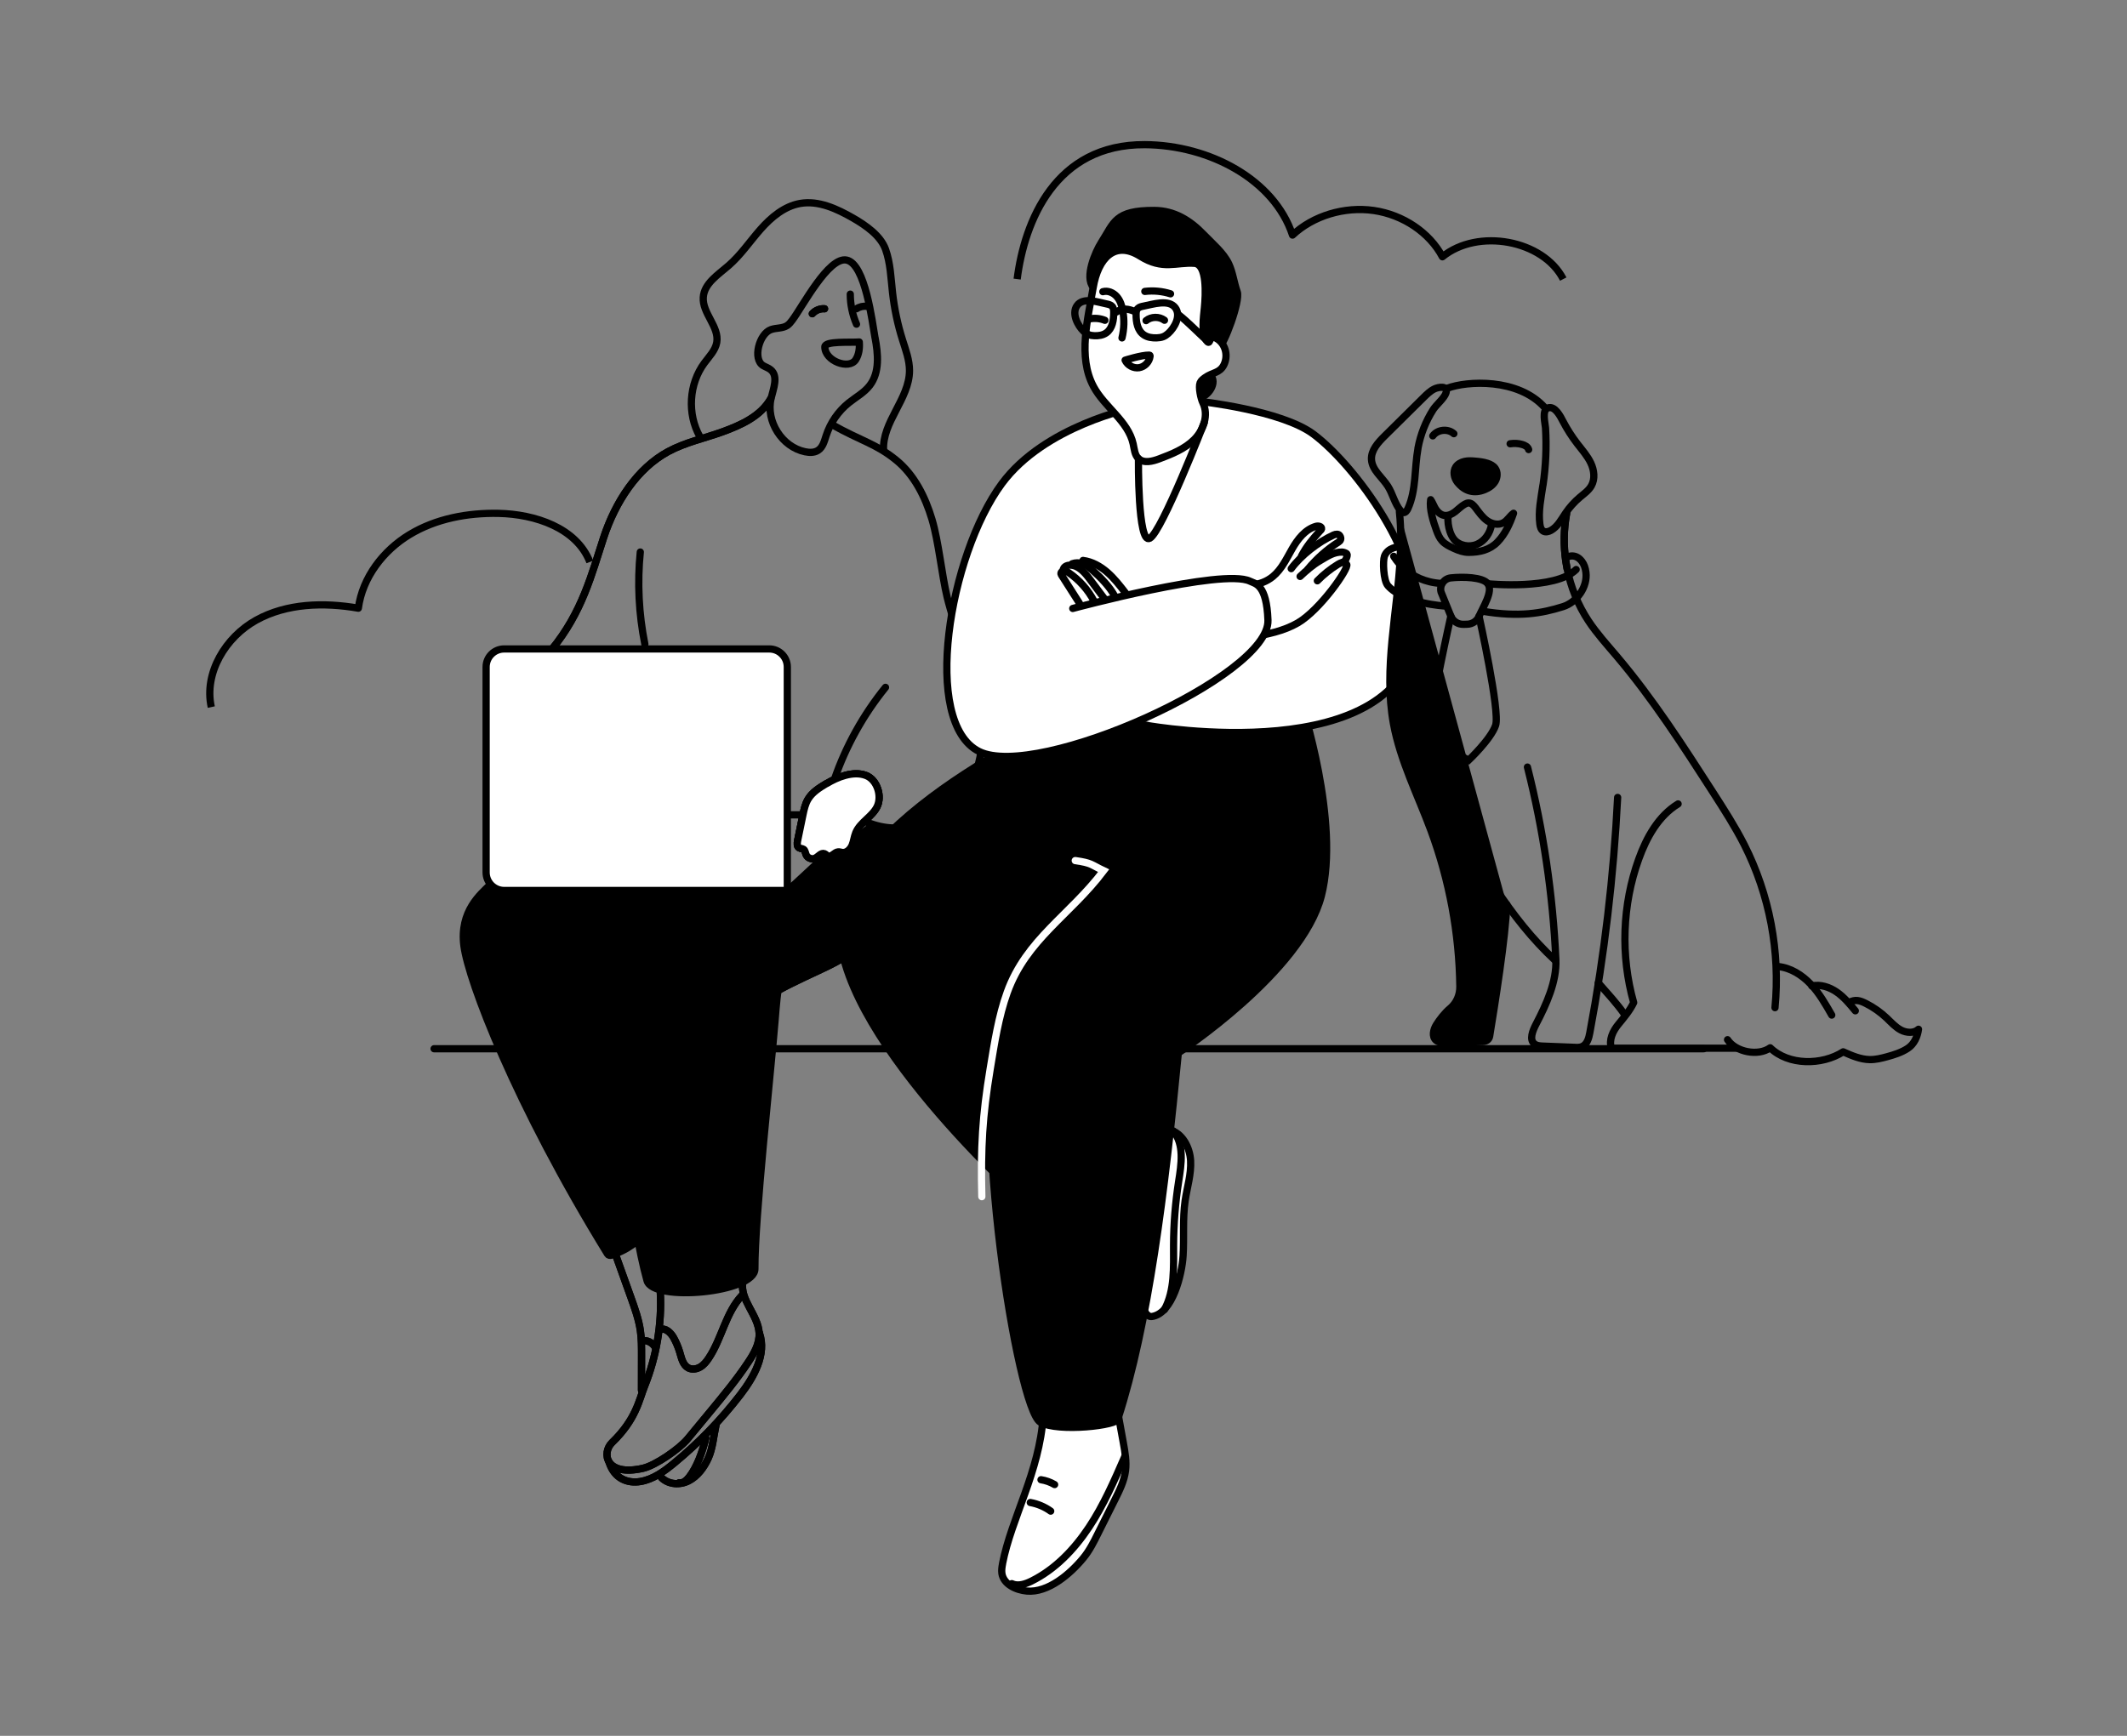 <?xml version="1.0" encoding="UTF-8"?> <svg xmlns="http://www.w3.org/2000/svg" width="588" height="480" viewBox="0 0 588 480" fill="none"><rect x="0" y="0" width="588" height="480" fill="#808080" stroke="none"/><path d="M213.068 110.244C210.265 115.156 204.746 117.583 199.733 119.404C194.72 121.224 189.461 122.308 184.722 124.865C176.126 129.531 170.13 138.763 166.865 148.689C163.6 158.614 160.985 169.334 152.432 179.693" stroke="#111113" style="stroke:#111113;stroke:color(display-p3 0.067 0.067 0.074);stroke-opacity:1;" stroke-width="2" stroke-linecap="round" stroke-linejoin="round"></path><path d="M120 290L471 290" stroke="#111113" style="stroke:#111113;stroke:color(display-p3 0.067 0.067 0.074);stroke-opacity:1;" stroke-width="2" stroke-linecap="round" stroke-linejoin="round"></path><path d="M163.066 155.392C159.367 145.973 147.939 142.173 137.826 141.956C129.287 141.783 120.532 143.401 113.222 147.822C105.912 152.243 100.205 159.698 99.063 168.178C89.543 166.531 79.27 166.806 70.819 171.487C62.367 176.168 56.342 186.079 58.408 195.527" stroke="#111113" style="stroke:#111113;stroke:color(display-p3 0.067 0.067 0.074);stroke-opacity:1;" stroke-width="2" stroke-linejoin="round"></path><path d="M241.905 93.37C242.757 97.863 243.234 102.949 240.446 106.575C238.914 108.583 236.603 109.811 234.624 111.401C231.734 113.727 229.538 116.905 228.397 120.43C227.891 121.947 227.487 123.695 226.128 124.548C225.088 125.212 223.759 125.169 222.56 124.923C216.174 123.609 211.652 116.472 213.169 110.144C213.819 107.428 215.221 104.032 213.068 102.255C212.461 101.75 211.667 101.504 210.973 101.1C207.997 99.323 209.875 92.258 213.155 91.131C214.614 90.625 216.319 90.856 217.604 90.018C218.182 89.643 218.616 89.065 219.035 88.516C221.852 84.788 229.061 70.876 234.046 71.916C239.218 72.985 241.125 89.079 241.891 93.37H241.905Z" stroke="#111113" style="stroke:#111113;stroke:color(display-p3 0.067 0.067 0.074);stroke-opacity:1;" stroke-width="2" stroke-linecap="round" stroke-linejoin="round"></path><path d="M237.542 94.569C237.672 96.259 237.47 98.051 236.545 99.481C234.739 102.298 228.021 99.857 228.021 95.912C228.021 94.237 235.057 94.771 237.528 94.569H237.542Z" stroke="#111113" style="stroke:#111113;stroke:color(display-p3 0.067 0.067 0.074);stroke-opacity:1;" stroke-width="2" stroke-linecap="round" stroke-linejoin="round"></path><path d="M193.463 120.719C189.938 114.463 190.443 106.156 194.72 100.377C196.049 98.585 197.754 96.895 198.144 94.685C198.881 90.336 194.113 86.623 194.416 82.217C194.676 78.374 198.505 75.975 201.409 73.447C204.775 70.529 207.289 66.758 210.236 63.42C213.184 60.083 216.824 57.02 221.216 56.255C226.316 55.373 231.373 57.743 235.852 60.314C239.348 62.322 243.451 65.169 244.809 68.968C246.167 72.768 246.283 76.871 246.731 80.873C247.222 85.308 248.146 89.7 249.49 93.962C250.371 96.765 251.44 99.582 251.426 102.515C251.383 110.331 243.812 116.731 244.26 124.533" stroke="#111113" style="stroke:#111113;stroke:color(display-p3 0.067 0.067 0.074);stroke-opacity:1;" stroke-width="2" stroke-linecap="round" stroke-linejoin="round"></path><path d="M208.69 350.881C208.734 357.44 180.547 360.098 178.871 354.132C176.447 345.5 177.5 345.5 176 343C175.234 343.289 168.44 347.544 167.963 346.778C142.406 305.299 129.504 271.218 128.247 261.552C126.99 251.887 132.972 247.163 135.485 244.649L141 246H217L240.5 227.5L247.5 229.5L232.5 265.5L215.5 274L214.282 281.981C213.169 295.88 208.604 336.954 208.69 350.881Z" fill="#D2D0FE" style="fill:#D2D0FE;fill:color(display-p3 0.824 0.816 0.996);fill-opacity:1;"></path><path d="M229.986 117.411C238.033 121.962 242.136 122.655 247.785 127.264C252.784 131.352 255.789 137.42 257.638 143.604C259.488 149.787 260.326 158.831 261.828 165.116C263.62 172.571 270.757 193.072 271.378 200.715C271.999 208.357 270.034 216.766 264.039 221.533C255.991 227.948 248.782 231.358 238.813 227.009" stroke="#111113" style="stroke:#111113;stroke:color(display-p3 0.067 0.067 0.074);stroke-opacity:1;" stroke-width="2" stroke-linecap="round" stroke-linejoin="round"></path><path d="M213.068 110.244C210.265 115.156 204.746 117.583 199.733 119.404C194.72 121.224 189.461 122.308 184.722 124.865C176.126 129.531 170.13 138.763 166.865 148.689C163.6 158.614 160.985 169.334 152.432 179.693" stroke="#111113" style="stroke:#111113;stroke:color(display-p3 0.067 0.067 0.074);stroke-opacity:1;" stroke-width="2" stroke-linecap="round" stroke-linejoin="round"></path><path d="M135.485 244.649C132.972 247.163 126.99 251.887 128.247 261.552C129.504 271.218 142.406 305.299 167.963 346.778C168.44 347.544 169.538 346.893 170.304 346.604C172.543 345.767 174.291 344.697 176.227 343.137" stroke="#111113" style="stroke:#111113;stroke:color(display-p3 0.067 0.067 0.074);stroke-opacity:1;" stroke-width="2" stroke-linecap="round" stroke-linejoin="round"></path><path d="M175.1 246.932C166.706 258.88 167.169 273.688 168.888 287.486C170.925 303.84 174.363 338.124 178.871 354.132C180.547 360.098 208.734 357.44 208.69 350.881C208.604 336.954 213.169 295.88 214.282 281.981C214.903 274.165 215.582 266.176 219.252 258.966" stroke="#111113" style="stroke:#111113;stroke:color(display-p3 0.067 0.067 0.074);stroke-opacity:1;" stroke-width="2" stroke-linecap="round" stroke-linejoin="round"></path><path d="M215.438 273.717C219.468 271.507 224.381 269.325 228.455 267.375C235.866 263.835 242.642 258.692 247.193 251.858C251.744 245.025 253.926 236.443 252.177 228.41" stroke="#111113" style="stroke:#111113;stroke:color(display-p3 0.067 0.067 0.074);stroke-opacity:1;" stroke-width="2" stroke-linecap="round" stroke-linejoin="round"></path><path d="M228.513 216.65C226.562 217.82 224.525 219.077 223.369 221.042C222.633 222.299 222.3 223.758 221.997 225.203C221.477 227.63 220.986 230.057 220.494 232.484C220.364 233.163 220.292 234.016 220.87 234.406C221.246 234.651 221.766 234.594 222.141 234.839C222.618 235.171 222.633 235.85 222.878 236.385C223.283 237.281 224.453 237.714 225.334 237.295C226.244 236.862 226.981 235.692 227.92 236.053C228.296 236.197 228.542 236.558 228.917 236.703C229.9 237.05 230.68 235.619 231.72 235.547C232.096 235.518 232.471 235.677 232.847 235.72C234.046 235.865 235.086 234.825 235.549 233.712C236.011 232.6 236.112 231.357 236.574 230.245C237.759 227.341 241.125 225.838 242.483 223.021C243.87 220.146 242.498 215.624 239.392 214.439C235.852 213.096 231.489 214.902 228.527 216.679L228.513 216.65Z" fill="white" stroke="#111113" style="fill:white;fill-opacity:1;stroke:#111113;stroke:color(display-p3 0.067 0.067 0.074);stroke-opacity:1;" stroke-width="2" stroke-linecap="round" stroke-linejoin="round"></path><path d="M228.513 216.65C226.562 217.821 224.525 219.077 223.369 221.042C222.633 222.299 222.3 223.758 221.997 225.203C221.477 227.63 220.986 230.058 220.494 232.485C220.364 233.164 220.292 234.016 220.87 234.406C221.246 234.652 221.766 234.594 222.141 234.84C222.618 235.172 222.633 235.851 222.878 236.385C223.283 237.281 224.453 237.715 225.334 237.296C226.244 236.862 226.981 235.692 227.92 236.053C228.296 236.198 228.542 236.559 228.917 236.703C229.9 237.05 230.68 235.62 231.72 235.548C232.096 235.519 232.471 235.678 232.847 235.721C234.046 235.865 235.086 234.825 235.549 233.713C236.011 232.6 236.112 231.358 236.574 230.245C237.759 227.341 241.125 225.839 242.483 223.022C243.87 220.147 242.498 215.625 239.392 214.44C235.852 213.096 231.489 214.902 228.527 216.679L228.513 216.65Z" fill="white" stroke="#111113" style="fill:white;fill-opacity:1;stroke:#111113;stroke:color(display-p3 0.067 0.067 0.074);stroke-opacity:1;" stroke-width="2" stroke-linecap="round" stroke-linejoin="round"></path><path d="M182.541 357.325C182.988 366.181 181.486 375.138 178.177 383.359C176.675 387.101 175.851 392.475 169.206 398.89C166.302 401.693 167.299 408.396 177.759 406.013C181.211 405.232 187.799 400.653 190.053 397.936C192.134 395.408 194.229 392.894 196.309 390.366C199.993 385.902 203.692 381.437 206.885 376.612C208.488 374.199 210.005 371.512 209.861 368.623C209.615 363.595 204.428 359.42 205.368 354.479" stroke="#111113" style="stroke:#111113;stroke:color(display-p3 0.067 0.067 0.074);stroke-opacity:1;" stroke-width="2" stroke-linecap="round" stroke-linejoin="round"></path><path d="M168.397 404.409C169.914 408.974 173.554 410.245 177.051 409.668C180.547 409.09 183.552 406.894 186.283 404.654C193.087 399.063 199.256 392.692 204.631 385.714C208.431 380.773 211.985 374.502 209.933 368.608" stroke="#111113" style="stroke:#111113;stroke:color(display-p3 0.067 0.067 0.074);stroke-opacity:1;" stroke-width="2" stroke-linecap="round" stroke-linejoin="round"></path><path d="M182.483 367.684C183.942 367.048 185.445 368.522 186.225 369.908C186.947 371.209 187.525 372.596 187.944 374.026C188.406 375.615 188.811 377.479 190.27 378.259C191.296 378.794 192.582 378.606 193.579 378.013C194.575 377.421 195.312 376.496 195.948 375.529C199.574 370.067 200.615 362.988 205.122 358.206" stroke="#111113" style="stroke:#111113;stroke:color(display-p3 0.067 0.067 0.074);stroke-opacity:1;" stroke-width="2" stroke-linecap="round" stroke-linejoin="round"></path><path d="M169.986 346.417L174.407 358.755C175.491 361.775 176.574 364.809 177.036 367.987C177.369 370.27 177.354 372.581 177.354 374.878C177.354 378.057 177.354 381.25 177.34 384.428" stroke="#111113" style="stroke:#111113;stroke:color(display-p3 0.067 0.067 0.074);stroke-opacity:1;" stroke-width="2" stroke-linecap="round" stroke-linejoin="round"></path><path d="M182.873 408.627C184.91 410.563 187.973 410.708 190.386 409.48C192.798 408.252 194.633 405.825 195.832 403.152C197.032 400.479 197.263 397.113 197.913 394.194" stroke="#111113" style="stroke:#111113;stroke:color(display-p3 0.067 0.067 0.074);stroke-opacity:1;" stroke-width="2" stroke-linecap="round" stroke-linejoin="round"></path><path d="M187.727 410.029C188.84 410.231 189.837 409.321 190.53 408.425C192.683 405.666 194.214 401.375 195.095 397.691" stroke="#111113" style="stroke:#111113;stroke:color(display-p3 0.067 0.067 0.074);stroke-opacity:1;" stroke-width="2" stroke-linecap="round" stroke-linejoin="round"></path><path d="M177.513 370.761C178.871 370.501 180.33 371.223 181.139 372.538" stroke="#111113" style="stroke:#111113;stroke:color(display-p3 0.067 0.067 0.074);stroke-opacity:1;" stroke-width="2" stroke-linecap="round" stroke-linejoin="round"></path><path d="M230.636 215.595C233.815 206.349 238.64 197.666 244.795 190.066" stroke="#111113" style="stroke:#111113;stroke:color(display-p3 0.067 0.067 0.074);stroke-opacity:1;" stroke-width="2" stroke-linecap="round" stroke-linejoin="round"></path><path d="M177.007 152.647C176.155 161.128 176.588 169.739 178.264 178.104" stroke="#111113" style="stroke:#111113;stroke:color(display-p3 0.067 0.067 0.074);stroke-opacity:1;" stroke-width="2" stroke-linecap="round" stroke-linejoin="round"></path><path d="M235.057 81.335C235.057 84.181 235.649 87.027 236.776 89.642" stroke="#111113" style="stroke:#111113;stroke:color(display-p3 0.067 0.067 0.074);stroke-opacity:1;" stroke-width="2" stroke-linecap="round" stroke-linejoin="round"></path><path d="M224.554 86.753C225.392 85.814 226.692 85.279 227.949 85.38" stroke="#111113" style="stroke:#111113;stroke:color(display-p3 0.067 0.067 0.074);stroke-opacity:1;" stroke-width="2" stroke-linecap="round" stroke-linejoin="round"></path><path d="M236.777 85.38C237.615 84.817 238.669 84.571 239.666 84.716" stroke="#111113" style="stroke:#111113;stroke:color(display-p3 0.067 0.067 0.074);stroke-opacity:1;" stroke-width="2" stroke-linecap="round" stroke-linejoin="round"></path><path d="M217.648 246.238C218.5 245.776 229.451 235.388 235.693 229.421C237.253 227.933 236.198 225.318 234.046 225.318H217.98" stroke="url(#paint0_linear_856_6629)" style="" stroke-width="2" stroke-miterlimit="10" stroke-linecap="round"></path><path d="M139.372 179.448H212.664C215.423 179.448 217.648 181.687 217.648 184.432V246.238H139.372C136.612 246.238 134.387 243.999 134.387 241.254V184.432C134.387 181.673 136.627 179.448 139.372 179.448Z" fill="white" stroke="url(#paint1_linear_856_6629)" style="fill:white;fill-opacity:1;" stroke-width="2" stroke-miterlimit="10" stroke-linecap="round"></path><path d="M323.23 312.408C326.856 313.26 328.937 317.262 329.139 320.989C329.341 324.717 328.156 328.358 327.622 332.042C326.899 337.084 327.376 342.213 327.058 347.298C326.74 352.384 324.169 363.19 318.462 364.043C312.755 364.895 311.773 330.51 316.179 315.731L323.23 312.408Z" fill="white" stroke="#111113" style="fill:white;fill-opacity:1;stroke:#111113;stroke:color(display-p3 0.067 0.067 0.074);stroke-opacity:1;" stroke-width="2" stroke-linecap="round" stroke-linejoin="round"></path><path d="M277.157 432.394C276.984 433.29 276.839 434.2 276.969 435.096C277.431 438.101 280.856 439.69 283.889 439.964C289.683 440.484 295.794 435.312 299.478 430.833C301.183 428.768 302.397 426.34 303.581 423.942C305.127 420.85 306.673 417.759 308.219 414.667C309.49 412.124 310.776 409.538 311.137 406.721C311.47 404.149 311.007 401.549 310.545 399.006C309.678 394.253 308.826 389.514 307.959 384.761C307.078 379.892 298.164 382.175 294.812 383.619C291.041 385.237 288.643 387.621 288.383 391.609C287.371 407.039 279.599 419.723 277.143 432.394H277.157Z" fill="white" stroke="#111113" style="fill:white;fill-opacity:1;stroke:#111113;stroke:color(display-p3 0.067 0.067 0.074);stroke-opacity:1;" stroke-width="2" stroke-linecap="round" stroke-linejoin="round"></path><path d="M299.579 196.106C299.579 196.106 234.262 224.25 232.095 254.604C229.928 284.958 283.586 332.649 283.586 332.649L343.037 198.62L299.579 196.106Z" fill="#111113" stroke="#111113" style="fill:#111113;fill:color(display-p3 0.067 0.067 0.074);fill-opacity:1;stroke:#111113;stroke:color(display-p3 0.067 0.067 0.074);stroke-opacity:1;" stroke-width="2" stroke-linecap="round" stroke-linejoin="round"></path><path d="M359.753 194.43C359.753 194.43 370.56 227.182 365.286 247.727C359.854 268.834 325.744 291.156 325.744 291.156C322.016 329.774 317.494 366.282 309.057 392.317C309.447 394.166 292.341 396.116 287.588 393.27C281.13 389.413 268.214 306.398 276.435 280.58C284.655 254.748 329.659 196.091 329.659 196.091L359.753 194.416V194.43Z" fill="#111113" stroke="#111113" style="fill:#111113;fill:color(display-p3 0.067 0.067 0.074);fill-opacity:1;stroke:#111113;stroke:color(display-p3 0.067 0.067 0.074);stroke-opacity:1;" stroke-width="2" stroke-linecap="round" stroke-linejoin="round"></path><path d="M331.494 109.985C330.092 109.277 328.518 108.323 328.373 106.763C328.113 104.119 332.534 101.851 334.499 103.642C336.782 105.708 333.95 109.725 331.494 109.999V109.985Z" fill="#111113" stroke="#111113" style="fill:#111113;fill:color(display-p3 0.067 0.067 0.074);fill-opacity:1;stroke:#111113;stroke:color(display-p3 0.067 0.067 0.074);stroke-opacity:1;" stroke-width="2" stroke-linecap="round" stroke-linejoin="round"></path><path d="M317.465 200.657C317.465 200.657 387.94 213.082 391.783 174.449C393.791 154.237 374.446 128.564 363.134 120.084C354.249 113.409 331.465 110.967 331.465 110.967L318.144 119.549L288.787 134.907L270.035 191.83L317.465 200.643V200.657Z" fill="white" stroke="#111113" style="fill:white;fill-opacity:1;stroke:#111113;stroke:color(display-p3 0.067 0.067 0.074);stroke-opacity:1;" stroke-width="2" stroke-linecap="round" stroke-linejoin="round"></path><path d="M345.927 161.721C348.094 161.62 350.203 160.796 351.879 159.424C354.278 157.444 355.636 154.512 357.182 151.81C358.727 149.108 360.793 146.407 363.784 145.54C364.434 145.352 365.445 145.554 365.344 146.233C365.301 146.493 365.041 146.667 364.868 146.855C362.657 149.311 361.169 151.117 359.797 153.717" stroke="#111113" style="stroke:#111113;stroke:color(display-p3 0.067 0.067 0.074);stroke-opacity:1;" stroke-width="2" stroke-linecap="round" stroke-linejoin="round"></path><path d="M345.84 176.226C350.304 175.388 354.855 174.521 358.785 172.239C364.954 168.641 373.03 157.04 372.293 156.072C371.557 155.104 370.545 155.653 369.852 156.072C367.786 157.343 365.879 158.875 364.174 160.608" stroke="#111113" style="stroke:#111113;stroke:color(display-p3 0.067 0.067 0.074);stroke-opacity:1;" stroke-width="2" stroke-linecap="round" stroke-linejoin="round"></path><path d="M371.282 155.436C372.019 155.205 372.626 153.616 372.366 153.197C372.178 152.908 371.383 152.677 371.036 152.662C368.696 152.619 366.933 153.861 364.911 155.046C362.888 156.231 361.111 157.791 359.406 159.395" stroke="#111113" style="stroke:#111113;stroke:color(display-p3 0.067 0.067 0.074);stroke-opacity:1;" stroke-width="2" stroke-linecap="round" stroke-linejoin="round"></path><path d="M356.95 157.243C359.681 153.544 364.477 149.831 368.667 147.938C369.245 147.678 370.011 147.577 370.372 148.112C370.964 148.993 370.516 149.6 369.996 149.918C366.847 151.868 363.856 154.599 361.545 157.387" stroke="#111113" style="stroke:#111113;stroke:color(display-p3 0.067 0.067 0.074);stroke-opacity:1;" stroke-width="2" stroke-linecap="round" stroke-linejoin="round"></path><path d="M296.56 168.252C296.56 168.252 337.981 157.084 345.537 160.71C347.083 161.447 350.16 161.591 350.521 171.488C351.099 186.975 286.663 215.798 270.656 207.794C254.648 199.79 262.348 153.515 276.955 133.737C288.816 117.671 313.406 112.773 313.406 112.773C313.406 112.773 322.666 113.684 323.345 114.131C324.024 114.579 330.352 114.363 330.352 114.363" fill="white" style="fill:white;fill-opacity:1;"></path><path d="M296.56 168.252C296.56 168.252 337.981 157.084 345.537 160.71C347.083 161.447 350.16 161.591 350.521 171.488C351.099 186.975 286.663 215.798 270.656 207.794C254.648 199.79 262.348 153.515 276.955 133.737C288.816 117.671 313.406 112.773 313.406 112.773C313.406 112.773 322.666 113.684 323.345 114.131C324.024 114.579 330.352 114.363 330.352 114.363" stroke="#111113" style="stroke:#111113;stroke:color(display-p3 0.067 0.067 0.074);stroke-opacity:1;" stroke-width="2" stroke-linecap="round" stroke-linejoin="round"></path><path d="M304.434 67.076C308.002 61.528 308.132 58.133 319.112 58.191C324.66 58.22 329.023 60.95 332.765 64.851C335.106 67.293 338.241 69.879 339.7 72.97C340.841 75.427 341.116 78.171 342.026 80.7C342.936 83.228 338.4 95.364 336.883 96.26C334.73 97.517 332.548 98.716 330.338 99.843C329.095 100.478 327.81 101.1 326.437 101.201C324.14 101.374 321.987 100.088 320.268 98.571C318.332 96.852 316.714 94.772 315.544 92.445C314.388 90.163 313.637 87.62 312.076 85.597C310.762 83.907 308.97 82.722 307.078 81.769C305.691 81.061 303.292 80.671 302.238 79.457C299.782 76.64 302.772 69.662 304.448 67.061L304.434 67.076Z" fill="#111113" stroke="#111113" style="fill:#111113;fill:color(display-p3 0.067 0.067 0.074);fill-opacity:1;stroke:#111113;stroke:color(display-p3 0.067 0.067 0.074);stroke-opacity:1;" stroke-width="2" stroke-linecap="round" stroke-linejoin="round"></path><path d="M302.281 106.85C305.344 112.585 311.874 116.414 313.261 122.756C313.579 124.187 313.666 125.805 314.72 126.802C316.208 128.203 318.607 127.582 320.514 126.859C323.967 125.559 327.535 124.143 330.136 121.528C332.736 118.913 334.167 114.738 332.534 111.415C331.956 110.245 331.277 107.081 331.754 105.867C331.999 105.246 332.563 104.827 333.097 104.437C335.221 102.906 337.186 103.223 338.342 100.883C339.498 98.543 338.905 95.537 336.825 93.948C334.08 91.868 334.788 95.436 333.791 94.497C331.942 92.763 332.707 87.591 332.953 85.049C333.3 81.495 333.748 73.057 330.193 72.812C325.195 72.45 321.453 74.776 315.197 70.847C308.161 66.426 303.581 71.425 302.209 79.486C300.75 88.082 297.903 98.644 302.281 106.835V106.85Z" fill="white" stroke="#111113" style="fill:white;fill-opacity:1;stroke:#111113;stroke:color(display-p3 0.067 0.067 0.074);stroke-opacity:1;" stroke-width="2" stroke-linecap="round" stroke-linejoin="round"></path><path d="M317.682 98.21C317.682 98.21 317.798 98.21 317.855 98.239C317.942 98.297 317.942 98.427 317.928 98.528C317.74 100.088 316.44 101.432 314.894 101.678C313.348 101.923 311.686 101.027 311.036 99.597C311.036 99.597 315.529 98.167 317.682 98.196V98.21Z" stroke="#111113" style="stroke:#111113;stroke:color(display-p3 0.067 0.067 0.074);stroke-opacity:1;" stroke-width="2" stroke-linecap="round" stroke-linejoin="round"></path><path d="M304.882 80.657C306.254 80.266 307.771 80.917 308.725 82C309.678 83.084 310.126 84.485 310.386 85.901C310.848 88.386 310.776 90.972 310.169 93.442" stroke="#111113" style="stroke:#111113;stroke:color(display-p3 0.067 0.067 0.074);stroke-opacity:1;" stroke-width="2" stroke-linecap="round" stroke-linejoin="round"></path><path d="M316.483 80.584C318.867 80.296 321.308 80.527 323.591 81.249" stroke="#111113" style="stroke:#111113;stroke:color(display-p3 0.067 0.067 0.074);stroke-opacity:1;" stroke-width="2" stroke-linecap="round" stroke-linejoin="round"></path><path d="M298.395 166.777C296.762 164.22 295.144 161.677 293.512 159.12C293.425 158.976 293.324 158.817 293.295 158.658C293.237 158.21 293.714 157.834 294.162 157.834C294.61 157.834 295.029 158.08 295.404 158.34C298.351 160.348 300.808 163.093 302.455 166.257" stroke="#111113" style="stroke:#111113;stroke:color(display-p3 0.067 0.067 0.074);stroke-opacity:1;" stroke-width="2" stroke-linecap="round" stroke-linejoin="round"></path><path d="M293.959 157.358C294.19 156.592 295.115 156.26 295.91 156.274C298.221 156.347 299.926 158.369 301.313 160.219C302.714 162.082 304.101 163.946 305.503 165.81" stroke="#111113" style="stroke:#111113;stroke:color(display-p3 0.067 0.067 0.074);stroke-opacity:1;" stroke-width="2" stroke-linecap="round" stroke-linejoin="round"></path><path d="M296.401 155.884C297.297 155.567 298.294 155.552 299.189 155.841C300.259 156.188 301.14 156.925 301.978 157.662C304.275 159.684 306.875 162.328 308.277 165.059" stroke="#111113" style="stroke:#111113;stroke:color(display-p3 0.067 0.067 0.074);stroke-opacity:1;" stroke-width="2" stroke-linecap="round" stroke-linejoin="round"></path><path d="M299.391 154.974C301.905 155.292 304.202 156.592 306.109 158.254C308.017 159.915 309.577 161.923 311.123 163.932" stroke="#111113" style="stroke:#111113;stroke:color(display-p3 0.067 0.067 0.074);stroke-opacity:1;" stroke-width="2" stroke-linecap="round" stroke-linejoin="round"></path><path d="M314.72 126.816C314.72 126.816 314.475 150.727 317.855 148.848C321.236 146.97 332.895 116.891 332.895 116.891" stroke="#111113" style="stroke:#111113;stroke:color(display-p3 0.067 0.067 0.074);stroke-opacity:1;" stroke-width="2" stroke-linecap="round" stroke-linejoin="round"></path><path d="M297.253 237.975C301.876 238.639 301.501 239.058 305.098 240.763C295.693 253.173 283.745 259.718 278.457 274.368C276.03 281.071 274.903 288.541 273.733 295.577C271.58 308.579 271.089 317.363 271.421 330.901" stroke="white" style="stroke:white;stroke-opacity:1;" stroke-width="2" stroke-miterlimit="10" stroke-linecap="round"></path><path d="M279.714 437.913C281.419 438.736 283.456 438.043 285.146 437.205C291.705 433.954 296.95 428.464 301.01 422.368C305.069 416.271 308.002 409.509 310.92 402.806" stroke="#111113" style="stroke:#111113;stroke:color(display-p3 0.067 0.067 0.074);stroke-opacity:1;" stroke-width="2" stroke-linecap="round" stroke-linejoin="round"></path><path d="M287.776 409.177C289.105 409.379 290.391 409.841 291.547 410.52" stroke="#111113" style="stroke:#111113;stroke:color(display-p3 0.067 0.067 0.074);stroke-opacity:1;" stroke-width="2" stroke-linecap="round" stroke-linejoin="round"></path><path d="M284.814 415.476C286.837 415.837 288.787 416.661 290.463 417.86" stroke="#111113" style="stroke:#111113;stroke:color(display-p3 0.067 0.067 0.074);stroke-opacity:1;" stroke-width="2" stroke-linecap="round" stroke-linejoin="round"></path><path d="M324.328 312.74C327.449 316.439 326.582 321.914 325.83 326.696C324.92 332.548 324.444 338.457 324.429 344.366C324.415 350.419 324.79 356.819 321.901 362.136" stroke="#111113" style="stroke:#111113;stroke:color(display-p3 0.067 0.067 0.074);stroke-opacity:1;" stroke-width="2" stroke-linecap="round" stroke-linejoin="round"></path><path d="M305.951 84.052C306.5 84.168 307.078 84.297 307.453 84.716C307.858 85.179 307.887 85.829 307.887 86.436C307.887 88.502 307.526 90.857 305.835 92.041C304.896 92.706 303.697 92.879 302.556 92.836C301.992 92.822 301.414 92.735 300.88 92.518C300.389 92.316 299.97 91.984 299.579 91.622C297.918 90.048 296.199 86.725 297.716 84.529C299.435 82.044 303.596 83.59 305.936 84.052H305.951Z" stroke="url(#paint2_linear_856_6629)" style="" stroke-width="2" stroke-miterlimit="10" stroke-linecap="round"></path><path d="M313.666 86.132C312.871 85.785 312.004 85.511 311.137 85.482C310.27 85.453 309.36 85.698 308.681 86.262" stroke="url(#paint3_linear_856_6629)" style="" stroke-width="2" stroke-miterlimit="10" stroke-linecap="round"></path><path d="M325.773 86.984C328.749 89.325 331.19 92.041 334.065 94.511" stroke="url(#paint4_linear_856_6629)" style="" stroke-width="2" stroke-miterlimit="10" stroke-linecap="round"></path><path d="M316.136 84.644C315.558 84.76 314.922 84.89 314.532 85.309C314.099 85.771 314.07 86.421 314.07 87.028C314.07 89.094 314.446 91.449 316.266 92.634C317.263 93.298 318.549 93.472 319.762 93.428C320.369 93.414 320.99 93.327 321.554 93.11C322.074 92.908 322.536 92.576 322.941 92.215C324.718 90.64 326.553 87.317 324.92 85.121C323.085 82.636 318.635 84.182 316.136 84.644Z" stroke="url(#paint5_linear_856_6629)" style="" stroke-width="2" stroke-miterlimit="10" stroke-linecap="round"></path><path d="M316.83 88.66C318.246 87.504 320.456 87.461 321.915 88.559" stroke="#111113" style="stroke:#111113;stroke:color(display-p3 0.067 0.067 0.074);stroke-opacity:1;" stroke-width="2" stroke-linecap="round" stroke-linejoin="round"></path><path d="M301.356 88.154C302.714 87.909 304.159 88.053 305.445 88.573" stroke="#111113" style="stroke:#111113;stroke:color(display-p3 0.067 0.067 0.074);stroke-opacity:1;" stroke-width="2" stroke-linecap="round" stroke-linejoin="round"></path><path d="M396.089 120.531C397.374 118.754 400.278 118.451 401.911 119.924" stroke="#111113" style="stroke:#111113;stroke:color(display-p3 0.067 0.067 0.074);stroke-opacity:1;" stroke-width="2" stroke-linecap="round" stroke-linejoin="round"></path><path d="M417.47 122.712C418.583 122.539 419.724 122.597 420.793 122.9C421.559 123.117 422.383 123.536 422.585 124.316" stroke="#111113" style="stroke:#111113;stroke:color(display-p3 0.067 0.067 0.074);stroke-opacity:1;" stroke-width="2" stroke-linecap="round" stroke-linejoin="round"></path><path d="M402.936 133.418C401.983 132.219 401.607 130.442 402.431 129.142C402.965 128.304 403.904 127.798 404.887 127.581C405.869 127.364 406.866 127.437 407.863 127.523C409.004 127.625 410.146 127.755 411.229 128.116C412.053 128.39 412.862 128.809 413.353 129.517C414.075 130.543 413.989 132.002 413.353 133.086C412.717 134.169 411.619 134.921 410.449 135.397C407.574 136.568 404.944 135.917 402.936 133.389V133.418Z" fill="#121213" stroke="#111113" style="fill:#121213;fill:color(display-p3 0.071 0.071 0.074);fill-opacity:1;stroke:#111113;stroke:color(display-p3 0.067 0.067 0.074);stroke-opacity:1;" stroke-width="2" stroke-linecap="round" stroke-linejoin="round"></path><path d="M396.681 140.425C397.244 141.393 398.082 142.289 399.18 142.506C400.293 142.708 401.405 142.173 402.301 141.48C403.197 140.786 403.977 139.948 404.974 139.399C405.306 139.212 405.667 139.067 406.043 139.082C406.808 139.11 407.386 139.761 407.863 140.367C408.846 141.653 409.77 143.026 411.085 143.965C412.4 144.904 414.234 145.323 415.636 144.528C416.748 143.907 417.37 142.665 418.41 141.928C417.413 144.817 416.113 147.678 413.989 149.874C411.865 152.07 409.048 152.734 405.985 152.734C404.54 152.734 403.211 152.229 401.997 151.68C400.784 151.131 399.541 150.553 398.66 149.57C397.923 148.761 397.49 147.721 397.114 146.695C396.218 144.21 395.106 140.83 395.496 138.171C395.973 138.836 396.262 139.674 396.681 140.411V140.425Z" stroke="#111113" style="stroke:#111113;stroke:color(display-p3 0.067 0.067 0.074);stroke-opacity:1;" stroke-width="2" stroke-linecap="round" stroke-linejoin="round"></path><path d="M400.307 142.737C400.191 144.167 400.379 145.612 400.827 146.97C401.087 147.736 401.434 148.472 401.939 149.108C403.413 150.929 406.187 151.434 408.34 150.495C410.492 149.556 411.966 147.374 412.327 145.063" stroke="#111113" style="stroke:#111113;stroke:color(display-p3 0.067 0.067 0.074);stroke-opacity:1;" stroke-width="2" stroke-linecap="round" stroke-linejoin="round"></path><path d="M392 123.97C390.988 129.546 391.552 135.499 389.211 140.657C388.951 141.22 388.503 141.856 387.897 141.74C387.608 141.682 387.377 141.451 387.174 141.22C385.527 139.255 385.022 136.568 383.649 134.415C382.074 131.959 379.315 129.994 379.142 127.09C378.983 124.519 380.962 122.366 382.782 120.56C386.351 117.021 389.934 113.495 393.502 109.956C394.427 109.046 395.366 108.106 396.536 107.543C397.678 106.994 400.365 106.561 399.744 108.627C399.296 110.1 397.071 111.892 396.189 113.264C394.124 116.515 392.679 120.17 391.985 123.97H392Z" stroke="#111113" style="stroke:#111113;stroke:color(display-p3 0.067 0.067 0.074);stroke-opacity:1;" stroke-width="2" stroke-linecap="round" stroke-linejoin="round"></path><path d="M426.543 134.14C426.009 137.723 425.214 141.35 425.691 144.947C425.792 145.669 425.98 146.45 426.601 146.84C427.237 147.244 428.089 147.027 428.754 146.666C430.603 145.64 431.629 143.618 432.814 141.87C433.912 140.252 435.241 138.778 436.743 137.507C437.899 136.524 439.199 135.643 439.936 134.314C441.005 132.421 440.702 130.008 439.777 128.044C438.853 126.079 437.379 124.432 436.05 122.712C434.547 120.762 433.218 118.682 432.077 116.5C431.412 115.229 429.881 112.108 427.916 112.801C426.168 113.423 427.165 117.035 427.251 118.32C427.569 123.608 427.338 128.91 426.558 134.155L426.543 134.14Z" stroke="#111113" style="stroke:#111113;stroke:color(display-p3 0.067 0.067 0.074);stroke-opacity:1;" stroke-width="2" stroke-linecap="round" stroke-linejoin="round"></path><path d="M400.162 107.34C405.421 105.347 419.71 104.422 427.107 112.773" stroke="#111113" style="stroke:#111113;stroke:color(display-p3 0.067 0.067 0.074);stroke-opacity:1;" stroke-width="2" stroke-linecap="round" stroke-linejoin="round"></path><path d="M386.857 141.465C387.131 144.109 387.247 146.768 387.232 149.426C387.232 150.134 387.218 150.842 387.203 151.55C387.189 152.258 387.16 152.965 387.117 153.673C386.365 169.204 382.407 184.822 385.21 200.107C387.102 210.365 391.928 219.814 395.554 229.595C400.668 243.392 403.384 258.071 403.572 272.778C403.601 275.104 402.662 277.343 400.885 278.832C399.339 280.132 397.967 281.938 397.071 283.368C396.247 284.683 395.8 286.604 396.955 287.644C397.707 288.309 398.819 288.324 399.816 288.295C403.168 288.193 406.52 288.107 409.886 288.006C410.854 287.977 411.648 287.5 411.807 286.546C413.223 278.008 416.286 258.735 416.532 250.096" fill="#F0EFFF" style="fill:#F0EFFF;fill:color(display-p3 0.941 0.937 1);fill-opacity:1;"></path><path d="M386.857 141.465C387.131 144.109 387.247 146.768 387.232 149.426C387.232 150.134 387.218 150.842 387.203 151.55C387.189 152.258 387.16 152.965 387.117 153.673C386.365 169.204 382.407 184.822 385.21 200.107C387.102 210.365 391.928 219.814 395.554 229.595C400.668 243.392 403.384 258.071 403.572 272.778C403.601 275.104 402.662 277.343 400.885 278.832C399.339 280.132 397.967 281.938 397.071 283.368C396.247 284.683 395.8 286.604 396.955 287.644C397.707 288.309 398.819 288.324 399.816 288.295C403.168 288.194 406.52 288.107 409.886 288.006C410.854 287.977 411.648 287.5 411.807 286.546C413.223 278.008 416.286 258.735 416.532 250.096" stroke="#111113" style="stroke:#111113;stroke:color(display-p3 0.067 0.067 0.074);stroke-opacity:1;" stroke-width="2" stroke-linecap="round" stroke-linejoin="round"></path><path d="M433.074 142.043C432.279 146.363 432.221 150.827 432.857 155.176C432.958 155.855 433.074 156.519 433.204 157.198C434.229 162.356 436.223 167.312 439.127 171.704C441.424 175.171 444.242 178.277 446.929 181.441C456.897 193.201 465.263 206.218 473.613 219.192C476.618 223.873 479.638 228.569 482.166 233.539C489.188 247.365 492.178 263.214 490.69 278.643" stroke="#111113" style="stroke:#111113;stroke:color(display-p3 0.067 0.067 0.074);stroke-opacity:1;" stroke-width="2" stroke-linecap="round" stroke-linejoin="round"></path><path d="M422.253 212.113C426.659 229.522 429.289 247.394 430.112 265.338C430.387 271.391 427.483 277.734 424.68 283.108C423.726 284.943 422.599 287.543 424.29 288.742C424.882 289.161 425.633 289.219 426.356 289.263C428.321 289.378 433.204 289.494 435.154 289.609C435.905 289.653 436.7 289.696 437.394 289.378C438.781 288.757 439.228 287.052 439.503 285.564C443.534 264.081 446.091 242.337 447.189 220.507" stroke="#111113" style="stroke:#111113;stroke:color(display-p3 0.067 0.067 0.074);stroke-opacity:1;" stroke-width="2" stroke-linecap="round" stroke-linejoin="round"></path><path d="M400.264 223.122C408.643 238.335 417.225 253.837 429.982 265.641" stroke="#111113" style="stroke:#111113;stroke:color(display-p3 0.067 0.067 0.074);stroke-opacity:1;" stroke-width="2" stroke-linecap="round" stroke-linejoin="round"></path><path d="M463.904 222.299C458.472 225.622 455.178 231.56 453.026 237.541C448.46 250.197 447.969 264.283 451.624 277.242C450.598 279.41 448.908 281.403 447.391 283.253C445.874 285.102 444.675 287.587 445.484 289.855H479.956" stroke="#111113" style="stroke:#111113;stroke:color(display-p3 0.067 0.067 0.074);stroke-opacity:1;" stroke-width="2" stroke-linecap="round" stroke-linejoin="round"></path><path d="M386.567 151.246C386.567 151.246 383.649 151.333 382.724 153.803C382.248 155.089 382.407 160.536 383.692 161.966C388.142 166.965 399.382 167.572 399.382 167.572" stroke="url(#paint6_linear_856_6629)" style="" stroke-width="2" stroke-miterlimit="10" stroke-linecap="round"></path><path d="M401.087 170.375C401.087 170.375 395.438 195.484 395.612 200.208C395.785 204.933 405.985 210.221 405.985 210.221C405.985 210.221 412.168 204.398 413.454 200.57C414.74 196.741 408.874 170.403 408.874 170.403" stroke="url(#paint7_linear_856_6629)" style="" stroke-width="2" stroke-miterlimit="10" stroke-linecap="round"></path><path d="M385.281 153.818C385.281 153.818 389.125 160.868 398.573 161.345" stroke="url(#paint8_linear_856_6629)" style="" stroke-width="2" stroke-miterlimit="10" stroke-linecap="round"></path><path d="M433.001 154.136C433.001 154.136 435.4 152.691 437.321 155.263C437.957 156.101 438.275 157.127 438.419 158.253C438.939 162.241 435.949 166.532 432.106 167.745C426.211 169.609 419.941 170.707 409.929 169.031" stroke="url(#paint9_linear_856_6629)" style="" stroke-width="2" stroke-miterlimit="10" stroke-linecap="round"></path><path d="M411.33 161.431C411.33 161.431 429.953 163.252 435.718 157.487" stroke="url(#paint10_linear_856_6629)" style="" stroke-width="2" stroke-miterlimit="10" stroke-linecap="round"></path><path d="M398.371 163.7C397.88 161.851 399.166 160.001 401.073 159.799C404.294 159.452 409.987 159.539 411.33 161.446C412.804 163.541 410.016 167.774 408.874 170.418C408.311 171.718 407.054 172.571 405.638 172.614L404.583 172.643C403.052 172.686 401.665 171.79 401.087 170.375L398.371 163.7Z" stroke="url(#paint11_linear_856_6629)" style="" stroke-width="2" stroke-miterlimit="10" stroke-linecap="round"></path><path d="M387.232 149.426C387.232 150.134 387.218 150.842 387.203 151.55C387.189 152.257 387.16 152.965 387.116 153.673" stroke="#111113" style="stroke:#111113;stroke:color(display-p3 0.067 0.067 0.074);stroke-opacity:1;" stroke-width="2" stroke-linecap="round" stroke-linejoin="round"></path><path d="M433.074 142.043C432.279 146.363 432.221 150.827 432.857 155.176C432.958 155.855 433.074 156.519 433.204 157.198" stroke="#111113" style="stroke:#111113;stroke:color(display-p3 0.067 0.067 0.074);stroke-opacity:1;" stroke-width="2" stroke-linecap="round" stroke-linejoin="round"></path><path d="M441.843 271.781C444.473 274.815 446.799 277.242 449.111 280.522" stroke="#111113" style="stroke:#111113;stroke:color(display-p3 0.067 0.067 0.074);stroke-opacity:1;" stroke-width="2" stroke-linecap="round" stroke-linejoin="round"></path><path d="M491.557 267.273C495.01 267.606 498.131 269.599 500.529 272.113C502.927 274.627 504.661 277.69 506.38 280.695" stroke="#111113" style="stroke:#111113;stroke:color(display-p3 0.067 0.067 0.074);stroke-opacity:1;" stroke-width="2" stroke-linecap="round" stroke-linejoin="round"></path><path d="M500.875 272.634C503.259 272.114 505.773 272.952 507.767 274.338C509.761 275.725 511.35 277.632 512.896 279.511" stroke="#111113" style="stroke:#111113;stroke:color(display-p3 0.067 0.067 0.074);stroke-opacity:1;" stroke-width="2" stroke-linecap="round" stroke-linejoin="round"></path><path d="M511.177 277.213C512.867 276.245 514.182 276.636 515.915 277.531C517.967 278.571 519.86 279.915 521.535 281.49C522.792 282.675 523.963 284.018 525.494 284.827C527.025 285.636 529.091 285.781 530.363 284.611C530.074 286.676 529.164 288.714 527.43 289.869C525.696 291.025 523.674 291.661 521.665 292.21C520.12 292.629 518.545 293.019 516.941 293.004C514.355 292.976 511.899 291.906 509.544 290.852C503.635 294.637 494.374 294.637 489.361 289.739C486.038 292.138 479.826 290.924 477.572 287.5" stroke="#111113" style="stroke:#111113;stroke:color(display-p3 0.067 0.067 0.074);stroke-opacity:1;" stroke-width="2" stroke-linecap="round" stroke-linejoin="round"></path><path d="M281.188 77.174C283.225 61.195 291.706 39.842 316.512 40.001C334.297 40.117 352.211 49.608 357.311 65.009C363.004 59.664 371.658 57.034 379.763 58.205C387.868 59.375 395.193 64.316 398.747 71.005C408.556 63.016 426.587 66.353 432.149 77.174" stroke="#111113" style="stroke:#111113;stroke:color(display-p3 0.067 0.067 0.074);stroke-opacity:1;" stroke-width="2" stroke-linejoin="round"></path><path d="M215.438 273.717C219.468 271.507 224.381 269.325 228.455 267.375C235.866 263.835 242.642 258.692 247.193 251.858C251.744 245.025 253.926 236.443 252.177 228.41" stroke="#111113" style="stroke:#111113;stroke:color(display-p3 0.067 0.067 0.074);stroke-opacity:1;" stroke-width="2" stroke-linecap="round" stroke-linejoin="round"></path><path d="M228.512 216.65C226.562 217.82 224.525 219.077 223.369 221.042C222.632 222.299 222.3 223.758 221.996 225.203C221.476 227.63 220.985 230.057 220.494 232.484C220.364 233.163 220.292 234.016 220.87 234.406C221.245 234.651 221.765 234.594 222.141 234.839C222.618 235.171 222.632 235.85 222.878 236.385C223.282 237.281 224.452 237.714 225.334 237.295C226.244 236.862 226.981 235.692 227.92 236.053C228.296 236.197 228.541 236.558 228.917 236.703C229.899 237.05 230.679 235.619 231.72 235.547C232.095 235.518 232.471 235.677 232.846 235.72C234.046 235.865 235.086 234.825 235.548 233.712C236.01 232.6 236.112 231.357 236.574 230.245C237.759 227.341 241.125 225.838 242.483 223.021C243.87 220.146 242.497 215.624 239.391 214.439C235.852 213.096 231.488 214.902 228.527 216.679L228.512 216.65Z" fill="white" stroke="#111113" style="fill:white;fill-opacity:1;stroke:#111113;stroke:color(display-p3 0.067 0.067 0.074);stroke-opacity:1;" stroke-width="2" stroke-linecap="round" stroke-linejoin="round"></path><path d="M182.541 357.325C182.988 366.181 181.486 375.138 178.177 383.359C176.675 387.101 175.851 392.475 169.206 398.89C166.302 401.693 167.299 408.396 177.758 406.013C181.211 405.232 187.799 400.653 190.053 397.936C192.134 395.408 194.229 392.894 196.309 390.366C199.993 385.902 203.692 381.437 206.885 376.612C208.488 374.199 210.005 371.512 209.861 368.623C209.615 363.595 204.428 359.42 205.368 354.479" stroke="#111113" style="stroke:#111113;stroke:color(display-p3 0.067 0.067 0.074);stroke-opacity:1;" stroke-width="2" stroke-linecap="round" stroke-linejoin="round"></path><path d="M168.397 404.409C169.914 408.974 173.554 410.245 177.051 409.668C180.547 409.09 183.552 406.894 186.283 404.654C193.087 399.063 199.256 392.692 204.631 385.714C208.43 380.773 211.985 374.502 209.933 368.608" stroke="#111113" style="stroke:#111113;stroke:color(display-p3 0.067 0.067 0.074);stroke-opacity:1;" stroke-width="2" stroke-linecap="round" stroke-linejoin="round"></path><path d="M182.483 367.683C183.942 367.047 185.445 368.521 186.225 369.908C186.947 371.208 187.525 372.595 187.944 374.026C188.406 375.615 188.811 377.478 190.27 378.259C191.296 378.793 192.582 378.605 193.579 378.013C194.575 377.421 195.312 376.496 195.948 375.528C199.574 370.067 200.614 362.988 205.122 358.206" stroke="#111113" style="stroke:#111113;stroke:color(display-p3 0.067 0.067 0.074);stroke-opacity:1;" stroke-width="2" stroke-linecap="round" stroke-linejoin="round"></path><path d="M169.986 346.417L174.407 358.755C175.49 361.774 176.574 364.808 177.036 367.987C177.368 370.269 177.354 372.581 177.354 374.878C177.354 378.056 177.354 381.249 177.339 384.428" stroke="#111113" style="stroke:#111113;stroke:color(display-p3 0.067 0.067 0.074);stroke-opacity:1;" stroke-width="2" stroke-linecap="round" stroke-linejoin="round"></path><path d="M182.873 408.627C184.91 410.563 187.973 410.708 190.386 409.48C192.798 408.252 194.633 405.825 195.832 403.152C197.032 400.479 197.263 397.113 197.913 394.194" stroke="#111113" style="stroke:#111113;stroke:color(display-p3 0.067 0.067 0.074);stroke-opacity:1;" stroke-width="2" stroke-linecap="round" stroke-linejoin="round"></path><path d="M187.727 410.029C188.84 410.231 189.837 409.321 190.53 408.425C192.683 405.665 194.214 401.375 195.095 397.69" stroke="#111113" style="stroke:#111113;stroke:color(display-p3 0.067 0.067 0.074);stroke-opacity:1;" stroke-width="2" stroke-linecap="round" stroke-linejoin="round"></path><path d="M177.513 370.761C178.871 370.501 180.33 371.223 181.139 372.538" stroke="#111113" style="stroke:#111113;stroke:color(display-p3 0.067 0.067 0.074);stroke-opacity:1;" stroke-width="2" stroke-linecap="round" stroke-linejoin="round"></path><path d="M224.554 86.753C225.392 85.814 226.692 85.279 227.949 85.38" stroke="#111113" style="stroke:#111113;stroke:color(display-p3 0.067 0.067 0.074);stroke-opacity:1;" stroke-width="2" stroke-linecap="round" stroke-linejoin="round"></path><defs><linearGradient id="paint0_linear_856_6629" x1="237.759" y1="233.871" x2="215.929" y2="235.966" gradientUnits="userSpaceOnUse"><stop stop-color="#06C286" style="stop-color:#06C286;stop-color:color(display-p3 0.024 0.761 0.525);stop-opacity:1;"></stop><stop offset="0.49" stop-color="#00B4FD" style="stop-color:#00B4FD;stop-color:color(display-p3 0 0.706 0.992);stop-opacity:1;"></stop><stop offset="0.64" stop-color="#00B1FC" style="stop-color:#00B1FC;stop-color:color(display-p3 0 0.694 0.988);stop-opacity:1;"></stop><stop offset="0.72" stop-color="#02A9FA" style="stop-color:#02A9FA;stop-color:color(display-p3 0.008 0.663 0.98);stop-opacity:1;"></stop><stop offset="0.79" stop-color="#069BF6" style="stop-color:#069BF6;stop-color:color(display-p3 0.024 0.608 0.965);stop-opacity:1;"></stop><stop offset="0.85" stop-color="#0B87F0" style="stop-color:#0B87F0;stop-color:color(display-p3 0.043 0.529 0.941);stop-opacity:1;"></stop><stop offset="0.91" stop-color="#126EE9" style="stop-color:#126EE9;stop-color:color(display-p3 0.071 0.431 0.914);stop-opacity:1;"></stop><stop offset="0.96" stop-color="#1A4FE0" style="stop-color:#1A4FE0;stop-color:color(display-p3 0.102 0.31 0.878);stop-opacity:1;"></stop><stop offset="0.99" stop-color="#2231D8" style="stop-color:#2231D8;stop-color:color(display-p3 0.133 0.192 0.847);stop-opacity:1;"></stop></linearGradient><linearGradient id="paint1_linear_856_6629" x1="220.74" y1="208.805" x2="131.339" y2="217.401" gradientUnits="userSpaceOnUse"><stop stop-color="#06C286" style="stop-color:#06C286;stop-color:color(display-p3 0.024 0.761 0.525);stop-opacity:1;"></stop><stop offset="0.49" stop-color="#00B4FD" style="stop-color:#00B4FD;stop-color:color(display-p3 0 0.706 0.992);stop-opacity:1;"></stop><stop offset="0.64" stop-color="#00B1FC" style="stop-color:#00B1FC;stop-color:color(display-p3 0 0.694 0.988);stop-opacity:1;"></stop><stop offset="0.72" stop-color="#02A9FA" style="stop-color:#02A9FA;stop-color:color(display-p3 0.008 0.663 0.98);stop-opacity:1;"></stop><stop offset="0.79" stop-color="#069BF6" style="stop-color:#069BF6;stop-color:color(display-p3 0.024 0.608 0.965);stop-opacity:1;"></stop><stop offset="0.85" stop-color="#0B87F0" style="stop-color:#0B87F0;stop-color:color(display-p3 0.043 0.529 0.941);stop-opacity:1;"></stop><stop offset="0.91" stop-color="#126EE9" style="stop-color:#126EE9;stop-color:color(display-p3 0.071 0.431 0.914);stop-opacity:1;"></stop><stop offset="0.96" stop-color="#1A4FE0" style="stop-color:#1A4FE0;stop-color:color(display-p3 0.102 0.31 0.878);stop-opacity:1;"></stop><stop offset="0.99" stop-color="#2231D8" style="stop-color:#2231D8;stop-color:color(display-p3 0.133 0.192 0.847);stop-opacity:1;"></stop></linearGradient><linearGradient id="paint2_linear_856_6629" x1="308.739" y1="87.346" x2="296.589" y2="88.516" gradientUnits="userSpaceOnUse"><stop stop-color="#06C286" style="stop-color:#06C286;stop-color:color(display-p3 0.024 0.761 0.525);stop-opacity:1;"></stop><stop offset="0.49" stop-color="#00B4FD" style="stop-color:#00B4FD;stop-color:color(display-p3 0 0.706 0.992);stop-opacity:1;"></stop><stop offset="0.64" stop-color="#00B1FC" style="stop-color:#00B1FC;stop-color:color(display-p3 0 0.694 0.988);stop-opacity:1;"></stop><stop offset="0.72" stop-color="#02A9FA" style="stop-color:#02A9FA;stop-color:color(display-p3 0.008 0.663 0.98);stop-opacity:1;"></stop><stop offset="0.79" stop-color="#069BF6" style="stop-color:#069BF6;stop-color:color(display-p3 0.024 0.608 0.965);stop-opacity:1;"></stop><stop offset="0.85" stop-color="#0B87F0" style="stop-color:#0B87F0;stop-color:color(display-p3 0.043 0.529 0.941);stop-opacity:1;"></stop><stop offset="0.91" stop-color="#126EE9" style="stop-color:#126EE9;stop-color:color(display-p3 0.071 0.431 0.914);stop-opacity:1;"></stop><stop offset="0.96" stop-color="#1A4FE0" style="stop-color:#1A4FE0;stop-color:color(display-p3 0.102 0.31 0.878);stop-opacity:1;"></stop><stop offset="0.99" stop-color="#2231D8" style="stop-color:#2231D8;stop-color:color(display-p3 0.133 0.192 0.847);stop-opacity:1;"></stop></linearGradient><linearGradient id="paint3_linear_856_6629" x1="314.33" y1="85.597" x2="307.944" y2="86.219" gradientUnits="userSpaceOnUse"><stop stop-color="#2231D8" style="stop-color:#2231D8;stop-color:color(display-p3 0.133 0.192 0.847);stop-opacity:1;"></stop><stop offset="0.04" stop-color="#1A4FE0" style="stop-color:#1A4FE0;stop-color:color(display-p3 0.102 0.31 0.878);stop-opacity:1;"></stop><stop offset="0.09" stop-color="#126EE9" style="stop-color:#126EE9;stop-color:color(display-p3 0.071 0.431 0.914);stop-opacity:1;"></stop><stop offset="0.15" stop-color="#0B87F0" style="stop-color:#0B87F0;stop-color:color(display-p3 0.043 0.529 0.941);stop-opacity:1;"></stop><stop offset="0.21" stop-color="#069BF6" style="stop-color:#069BF6;stop-color:color(display-p3 0.024 0.608 0.965);stop-opacity:1;"></stop><stop offset="0.28" stop-color="#02A9FA" style="stop-color:#02A9FA;stop-color:color(display-p3 0.008 0.663 0.98);stop-opacity:1;"></stop><stop offset="0.36" stop-color="#00B1FC" style="stop-color:#00B1FC;stop-color:color(display-p3 0 0.694 0.988);stop-opacity:1;"></stop><stop offset="0.51" stop-color="#00B4FD" style="stop-color:#00B4FD;stop-color:color(display-p3 0 0.706 0.992);stop-opacity:1;"></stop><stop offset="1" stop-color="#06C286" style="stop-color:#06C286;stop-color:color(display-p3 0.024 0.761 0.525);stop-opacity:1;"></stop></linearGradient><linearGradient id="paint4_linear_856_6629" x1="334.398" y1="90.322" x2="325.455" y2="91.189" gradientUnits="userSpaceOnUse"><stop stop-color="#06C286" style="stop-color:#06C286;stop-color:color(display-p3 0.024 0.761 0.525);stop-opacity:1;"></stop><stop offset="0.49" stop-color="#00B4FD" style="stop-color:#00B4FD;stop-color:color(display-p3 0 0.706 0.992);stop-opacity:1;"></stop><stop offset="0.64" stop-color="#00B1FC" style="stop-color:#00B1FC;stop-color:color(display-p3 0 0.694 0.988);stop-opacity:1;"></stop><stop offset="0.72" stop-color="#02A9FA" style="stop-color:#02A9FA;stop-color:color(display-p3 0.008 0.663 0.98);stop-opacity:1;"></stop><stop offset="0.79" stop-color="#069BF6" style="stop-color:#069BF6;stop-color:color(display-p3 0.024 0.608 0.965);stop-opacity:1;"></stop><stop offset="0.85" stop-color="#0B87F0" style="stop-color:#0B87F0;stop-color:color(display-p3 0.043 0.529 0.941);stop-opacity:1;"></stop><stop offset="0.91" stop-color="#126EE9" style="stop-color:#126EE9;stop-color:color(display-p3 0.071 0.431 0.914);stop-opacity:1;"></stop><stop offset="0.96" stop-color="#1A4FE0" style="stop-color:#1A4FE0;stop-color:color(display-p3 0.102 0.31 0.878);stop-opacity:1;"></stop><stop offset="0.99" stop-color="#2231D8" style="stop-color:#2231D8;stop-color:color(display-p3 0.133 0.192 0.847);stop-opacity:1;"></stop></linearGradient><linearGradient id="paint5_linear_856_6629" x1="309.714" y1="87.924" x2="322.698" y2="89.262" gradientUnits="userSpaceOnUse"><stop stop-color="#06C286" style="stop-color:#06C286;stop-color:color(display-p3 0.024 0.761 0.525);stop-opacity:1;"></stop><stop offset="0.49" stop-color="#00B4FD" style="stop-color:#00B4FD;stop-color:color(display-p3 0 0.706 0.992);stop-opacity:1;"></stop><stop offset="0.64" stop-color="#00B1FC" style="stop-color:#00B1FC;stop-color:color(display-p3 0 0.694 0.988);stop-opacity:1;"></stop><stop offset="0.72" stop-color="#02A9FA" style="stop-color:#02A9FA;stop-color:color(display-p3 0.008 0.663 0.98);stop-opacity:1;"></stop><stop offset="0.79" stop-color="#069BF6" style="stop-color:#069BF6;stop-color:color(display-p3 0.024 0.608 0.965);stop-opacity:1;"></stop><stop offset="0.85" stop-color="#0B87F0" style="stop-color:#0B87F0;stop-color:color(display-p3 0.043 0.529 0.941);stop-opacity:1;"></stop><stop offset="0.91" stop-color="#126EE9" style="stop-color:#126EE9;stop-color:color(display-p3 0.071 0.431 0.914);stop-opacity:1;"></stop><stop offset="0.96" stop-color="#1A4FE0" style="stop-color:#1A4FE0;stop-color:color(display-p3 0.102 0.31 0.878);stop-opacity:1;"></stop><stop offset="0.99" stop-color="#2231D8" style="stop-color:#2231D8;stop-color:color(display-p3 0.133 0.192 0.847);stop-opacity:1;"></stop></linearGradient><linearGradient id="paint6_linear_856_6629" x1="399.252" y1="158.817" x2="382.06" y2="160.464" gradientUnits="userSpaceOnUse"><stop stop-color="#06C286" style="stop-color:#06C286;stop-color:color(display-p3 0.024 0.761 0.525);stop-opacity:1;"></stop><stop offset="0.49" stop-color="#00B4FD" style="stop-color:#00B4FD;stop-color:color(display-p3 0 0.706 0.992);stop-opacity:1;"></stop><stop offset="0.64" stop-color="#00B1FC" style="stop-color:#00B1FC;stop-color:color(display-p3 0 0.694 0.988);stop-opacity:1;"></stop><stop offset="0.72" stop-color="#02A9FA" style="stop-color:#02A9FA;stop-color:color(display-p3 0.008 0.663 0.98);stop-opacity:1;"></stop><stop offset="0.79" stop-color="#069BF6" style="stop-color:#069BF6;stop-color:color(display-p3 0.024 0.608 0.965);stop-opacity:1;"></stop><stop offset="0.85" stop-color="#0B87F0" style="stop-color:#0B87F0;stop-color:color(display-p3 0.043 0.529 0.941);stop-opacity:1;"></stop><stop offset="0.91" stop-color="#126EE9" style="stop-color:#126EE9;stop-color:color(display-p3 0.071 0.431 0.914);stop-opacity:1;"></stop><stop offset="0.96" stop-color="#1A4FE0" style="stop-color:#1A4FE0;stop-color:color(display-p3 0.102 0.31 0.878);stop-opacity:1;"></stop><stop offset="0.99" stop-color="#2231D8" style="stop-color:#2231D8;stop-color:color(display-p3 0.133 0.192 0.847);stop-opacity:1;"></stop></linearGradient><linearGradient id="paint7_linear_856_6629" x1="413.57" y1="189.416" x2="394.037" y2="191.294" gradientUnits="userSpaceOnUse"><stop stop-color="#06C286" style="stop-color:#06C286;stop-color:color(display-p3 0.024 0.761 0.525);stop-opacity:1;"></stop><stop offset="0.49" stop-color="#00B4FD" style="stop-color:#00B4FD;stop-color:color(display-p3 0 0.706 0.992);stop-opacity:1;"></stop><stop offset="0.64" stop-color="#00B1FC" style="stop-color:#00B1FC;stop-color:color(display-p3 0 0.694 0.988);stop-opacity:1;"></stop><stop offset="0.72" stop-color="#02A9FA" style="stop-color:#02A9FA;stop-color:color(display-p3 0.008 0.663 0.98);stop-opacity:1;"></stop><stop offset="0.79" stop-color="#069BF6" style="stop-color:#069BF6;stop-color:color(display-p3 0.024 0.608 0.965);stop-opacity:1;"></stop><stop offset="0.85" stop-color="#0B87F0" style="stop-color:#0B87F0;stop-color:color(display-p3 0.043 0.529 0.941);stop-opacity:1;"></stop><stop offset="0.91" stop-color="#126EE9" style="stop-color:#126EE9;stop-color:color(display-p3 0.071 0.431 0.914);stop-opacity:1;"></stop><stop offset="0.96" stop-color="#1A4FE0" style="stop-color:#1A4FE0;stop-color:color(display-p3 0.102 0.31 0.878);stop-opacity:1;"></stop><stop offset="0.99" stop-color="#2231D8" style="stop-color:#2231D8;stop-color:color(display-p3 0.133 0.192 0.847);stop-opacity:1;"></stop></linearGradient><linearGradient id="paint8_linear_856_6629" x1="398.877" y1="156.91" x2="384.978" y2="158.239" gradientUnits="userSpaceOnUse"><stop stop-color="#06C286" style="stop-color:#06C286;stop-color:color(display-p3 0.024 0.761 0.525);stop-opacity:1;"></stop><stop offset="0.49" stop-color="#00B4FD" style="stop-color:#00B4FD;stop-color:color(display-p3 0 0.706 0.992);stop-opacity:1;"></stop><stop offset="0.64" stop-color="#00B1FC" style="stop-color:#00B1FC;stop-color:color(display-p3 0 0.694 0.988);stop-opacity:1;"></stop><stop offset="0.72" stop-color="#02A9FA" style="stop-color:#02A9FA;stop-color:color(display-p3 0.008 0.663 0.98);stop-opacity:1;"></stop><stop offset="0.79" stop-color="#069BF6" style="stop-color:#069BF6;stop-color:color(display-p3 0.024 0.608 0.965);stop-opacity:1;"></stop><stop offset="0.85" stop-color="#0B87F0" style="stop-color:#0B87F0;stop-color:color(display-p3 0.043 0.529 0.941);stop-opacity:1;"></stop><stop offset="0.91" stop-color="#126EE9" style="stop-color:#126EE9;stop-color:color(display-p3 0.071 0.431 0.914);stop-opacity:1;"></stop><stop offset="0.96" stop-color="#1A4FE0" style="stop-color:#1A4FE0;stop-color:color(display-p3 0.102 0.31 0.878);stop-opacity:1;"></stop><stop offset="0.99" stop-color="#2231D8" style="stop-color:#2231D8;stop-color:color(display-p3 0.133 0.192 0.847);stop-opacity:1;"></stop></linearGradient><linearGradient id="paint9_linear_856_6629" x1="439.402" y1="160.681" x2="408.701" y2="163.628" gradientUnits="userSpaceOnUse"><stop stop-color="#06C286" style="stop-color:#06C286;stop-color:color(display-p3 0.024 0.761 0.525);stop-opacity:1;"></stop><stop offset="0.49" stop-color="#00B4FD" style="stop-color:#00B4FD;stop-color:color(display-p3 0 0.706 0.992);stop-opacity:1;"></stop><stop offset="0.64" stop-color="#00B1FC" style="stop-color:#00B1FC;stop-color:color(display-p3 0 0.694 0.988);stop-opacity:1;"></stop><stop offset="0.72" stop-color="#02A9FA" style="stop-color:#02A9FA;stop-color:color(display-p3 0.008 0.663 0.98);stop-opacity:1;"></stop><stop offset="0.79" stop-color="#069BF6" style="stop-color:#069BF6;stop-color:color(display-p3 0.024 0.608 0.965);stop-opacity:1;"></stop><stop offset="0.85" stop-color="#0B87F0" style="stop-color:#0B87F0;stop-color:color(display-p3 0.043 0.529 0.941);stop-opacity:1;"></stop><stop offset="0.91" stop-color="#126EE9" style="stop-color:#126EE9;stop-color:color(display-p3 0.071 0.431 0.914);stop-opacity:1;"></stop><stop offset="0.96" stop-color="#1A4FE0" style="stop-color:#1A4FE0;stop-color:color(display-p3 0.102 0.31 0.878);stop-opacity:1;"></stop><stop offset="0.99" stop-color="#2231D8" style="stop-color:#2231D8;stop-color:color(display-p3 0.133 0.192 0.847);stop-opacity:1;"></stop></linearGradient><linearGradient id="paint10_linear_856_6629" x1="436.584" y1="158.831" x2="410.593" y2="161.316" gradientUnits="userSpaceOnUse"><stop stop-color="#06C286" style="stop-color:#06C286;stop-color:color(display-p3 0.024 0.761 0.525);stop-opacity:1;"></stop><stop offset="0.49" stop-color="#00B4FD" style="stop-color:#00B4FD;stop-color:color(display-p3 0 0.706 0.992);stop-opacity:1;"></stop><stop offset="0.64" stop-color="#00B1FC" style="stop-color:#00B1FC;stop-color:color(display-p3 0 0.694 0.988);stop-opacity:1;"></stop><stop offset="0.72" stop-color="#02A9FA" style="stop-color:#02A9FA;stop-color:color(display-p3 0.008 0.663 0.98);stop-opacity:1;"></stop><stop offset="0.79" stop-color="#069BF6" style="stop-color:#069BF6;stop-color:color(display-p3 0.024 0.608 0.965);stop-opacity:1;"></stop><stop offset="0.85" stop-color="#0B87F0" style="stop-color:#0B87F0;stop-color:color(display-p3 0.043 0.529 0.941);stop-opacity:1;"></stop><stop offset="0.91" stop-color="#126EE9" style="stop-color:#126EE9;stop-color:color(display-p3 0.071 0.431 0.914);stop-opacity:1;"></stop><stop offset="0.96" stop-color="#1A4FE0" style="stop-color:#1A4FE0;stop-color:color(display-p3 0.102 0.31 0.878);stop-opacity:1;"></stop><stop offset="0.99" stop-color="#2231D8" style="stop-color:#2231D8;stop-color:color(display-p3 0.133 0.192 0.847);stop-opacity:1;"></stop></linearGradient><linearGradient id="paint11_linear_856_6629" x1="412.732" y1="165.304" x2="397.909" y2="166.734" gradientUnits="userSpaceOnUse"><stop stop-color="#06C286" style="stop-color:#06C286;stop-color:color(display-p3 0.024 0.761 0.525);stop-opacity:1;"></stop><stop offset="0.49" stop-color="#00B4FD" style="stop-color:#00B4FD;stop-color:color(display-p3 0 0.706 0.992);stop-opacity:1;"></stop><stop offset="0.64" stop-color="#00B1FC" style="stop-color:#00B1FC;stop-color:color(display-p3 0 0.694 0.988);stop-opacity:1;"></stop><stop offset="0.72" stop-color="#02A9FA" style="stop-color:#02A9FA;stop-color:color(display-p3 0.008 0.663 0.98);stop-opacity:1;"></stop><stop offset="0.79" stop-color="#069BF6" style="stop-color:#069BF6;stop-color:color(display-p3 0.024 0.608 0.965);stop-opacity:1;"></stop><stop offset="0.85" stop-color="#0B87F0" style="stop-color:#0B87F0;stop-color:color(display-p3 0.043 0.529 0.941);stop-opacity:1;"></stop><stop offset="0.91" stop-color="#126EE9" style="stop-color:#126EE9;stop-color:color(display-p3 0.071 0.431 0.914);stop-opacity:1;"></stop><stop offset="0.96" stop-color="#1A4FE0" style="stop-color:#1A4FE0;stop-color:color(display-p3 0.102 0.31 0.878);stop-opacity:1;"></stop><stop offset="0.99" stop-color="#2231D8" style="stop-color:#2231D8;stop-color:color(display-p3 0.133 0.192 0.847);stop-opacity:1;"></stop></linearGradient></defs></svg> 